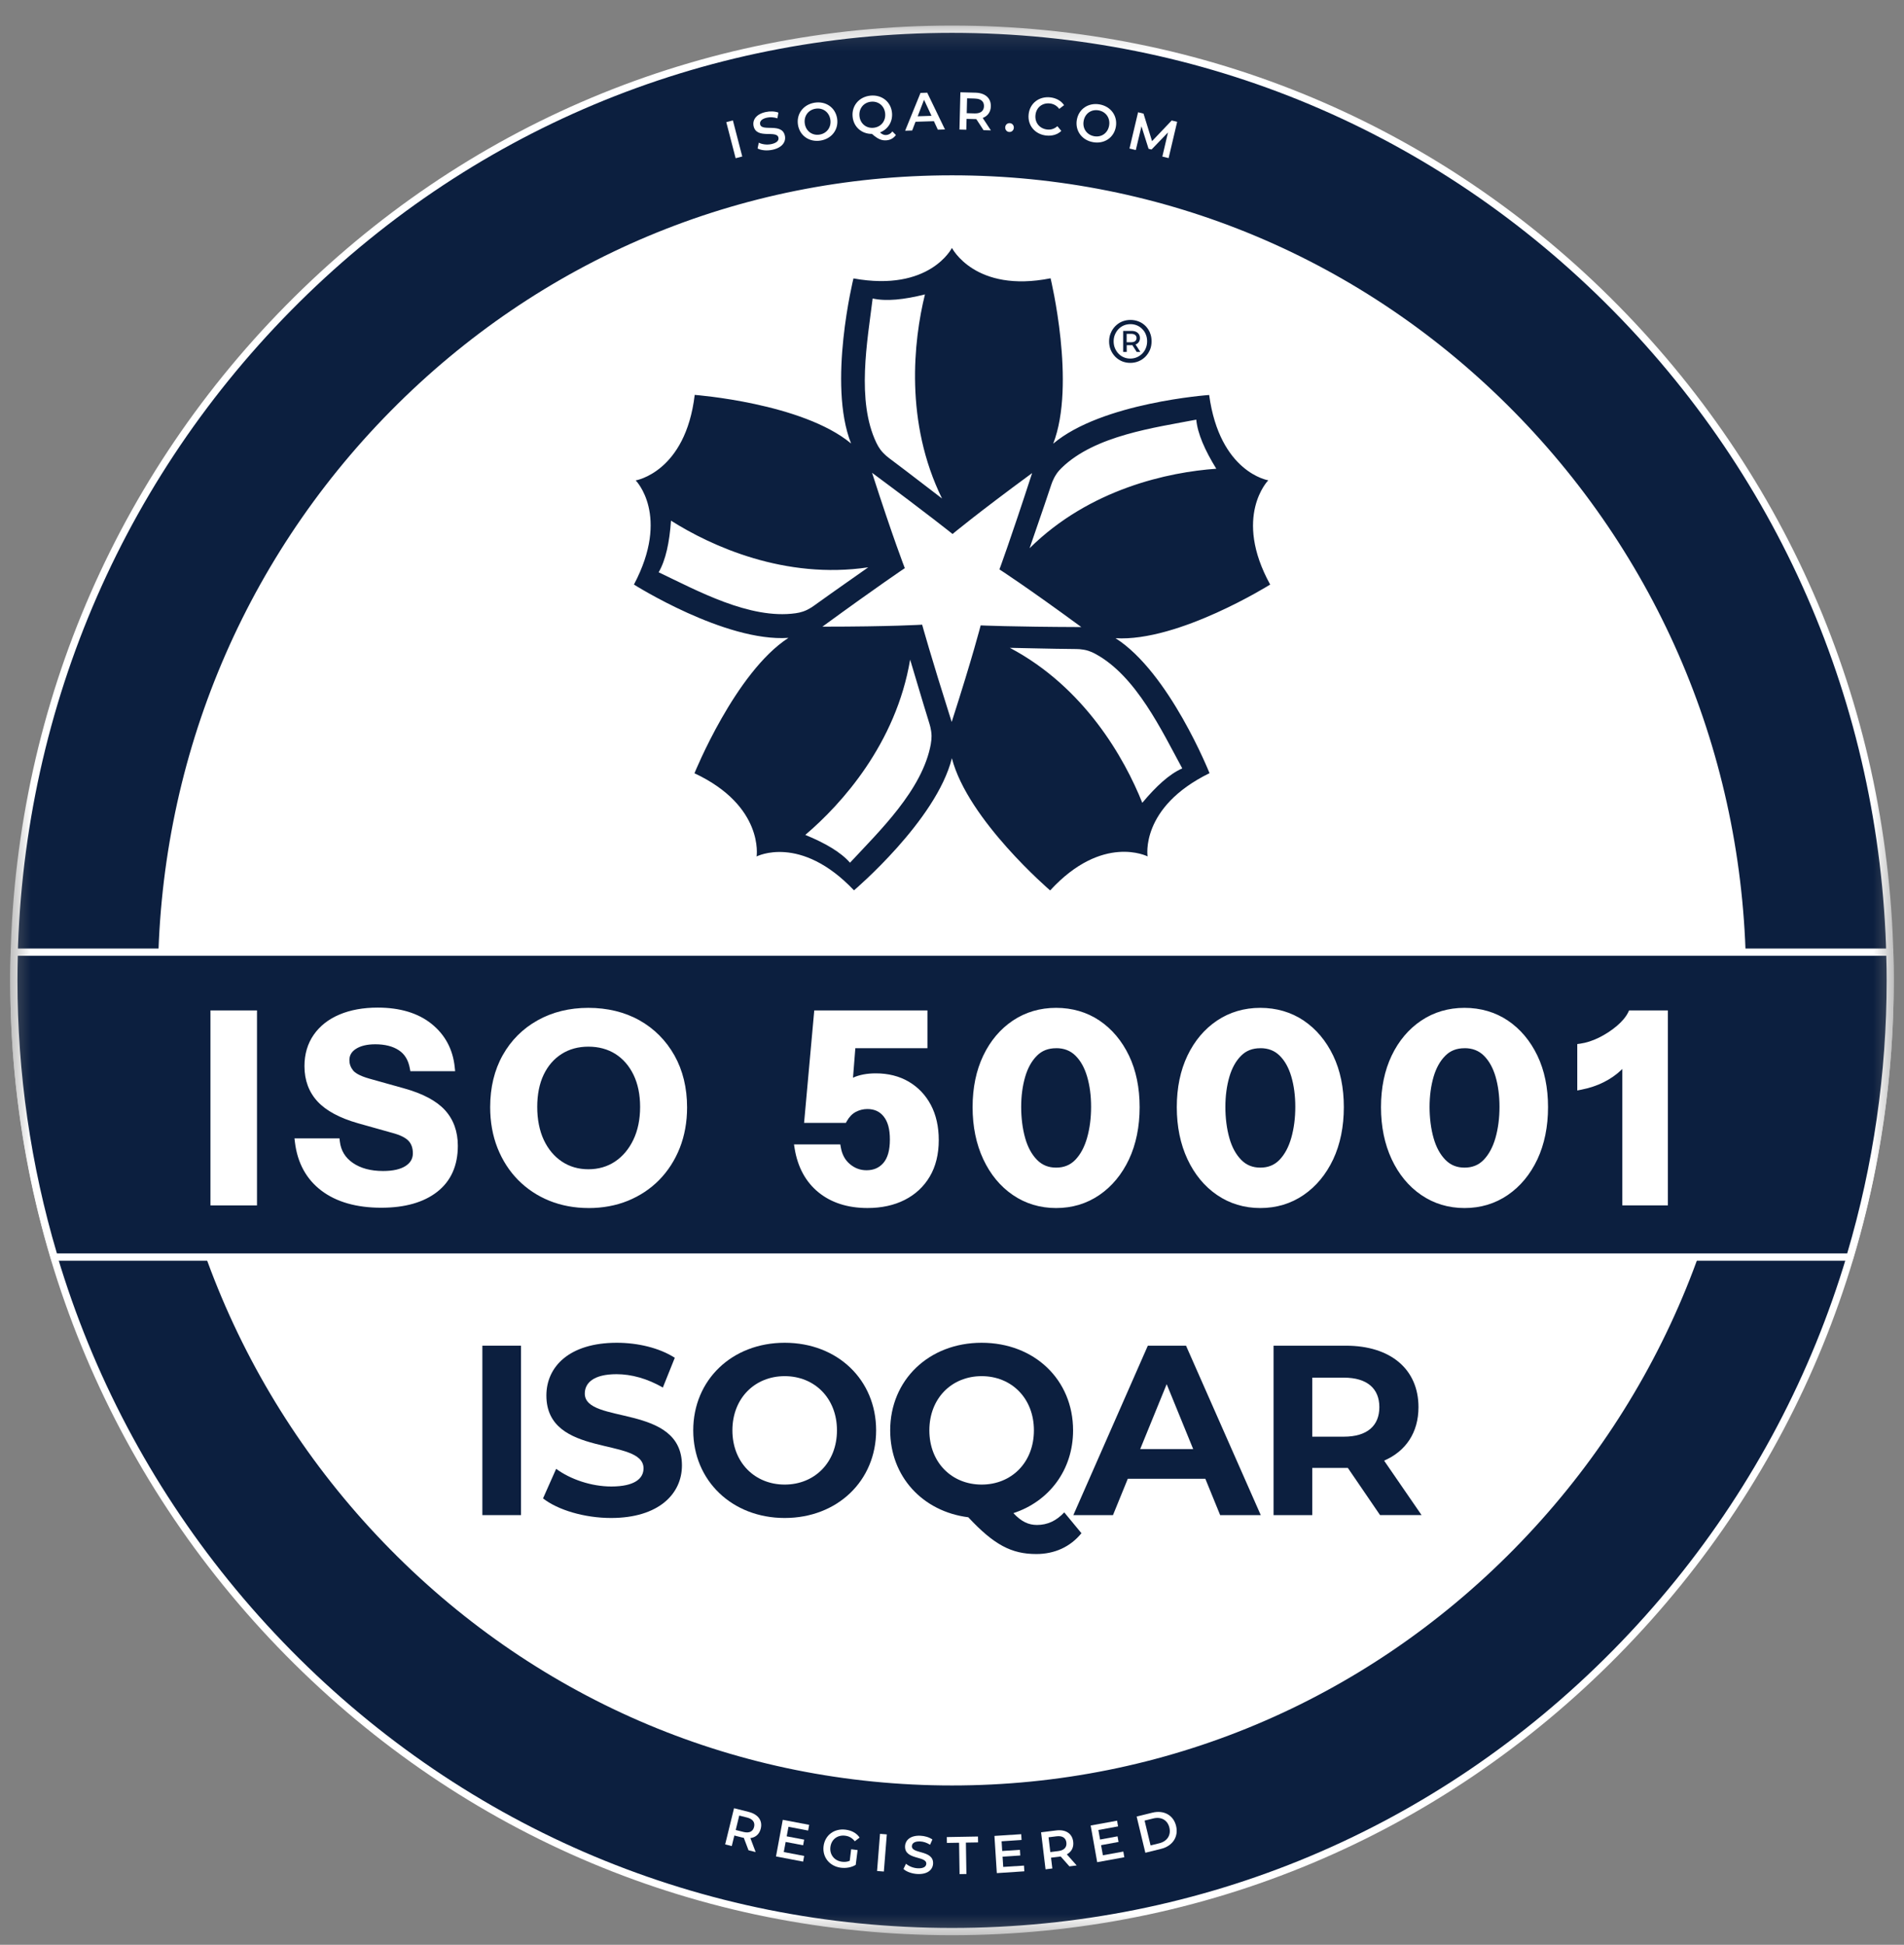 <?xml version="1.0" encoding="UTF-8"?> <svg xmlns="http://www.w3.org/2000/svg" width="93" height="95" viewBox="0 0 93 95" fill="none"><rect x="0" y="0" width="93" height="95" fill="#808080" stroke="none"/><mask id="mask0_15702_3484" style="mask-type:luminance" maskUnits="userSpaceOnUse" x="0" y="1" width="93" height="94"><path d="M92.5 1.249H0.5V94.531H92.5V1.249Z" fill="white"></path></mask><g mask="url(#mask0_15702_3484)"><path d="M46.501 94.353C71.81 94.353 92.326 73.551 92.326 47.89C92.326 22.229 71.81 1.427 46.501 1.427C21.193 1.427 0.677 22.229 0.677 47.89C0.677 73.551 21.193 94.353 46.501 94.353Z" fill="#0C1F3F"></path><path d="M46.5 94.531C34.213 94.531 22.662 89.681 13.973 80.871C5.284 72.062 0.5 60.348 0.5 47.89C0.5 35.432 5.284 23.72 13.973 14.91C22.662 6.1 34.213 1.249 46.5 1.249C58.787 1.249 70.338 6.1 79.027 14.91C87.716 23.72 92.5 35.432 92.5 47.89C92.5 60.348 87.716 72.061 79.027 80.871C70.338 89.681 58.787 94.531 46.5 94.531ZM46.5 1.605C34.306 1.605 22.843 6.42 14.22 15.162C5.6 23.903 0.851 35.527 0.851 47.89C0.851 60.254 5.6 71.877 14.22 80.62C22.843 89.362 34.306 94.176 46.5 94.176C58.694 94.176 70.157 89.36 78.779 80.62C87.402 71.879 92.151 60.254 92.151 47.89C92.151 35.527 87.402 23.903 78.779 15.161C70.157 6.42 58.694 1.605 46.5 1.605Z" fill="white"></path><path d="M46.502 87.039C67.825 87.039 85.112 69.512 85.112 47.891C85.112 26.27 67.825 8.743 46.502 8.743C25.178 8.743 7.892 26.27 7.892 47.891C7.892 69.512 25.178 87.039 46.502 87.039Z" fill="white"></path><path d="M46.5 87.216C36.141 87.216 26.4 83.126 19.075 75.698C11.75 68.27 7.715 58.394 7.715 47.89C7.715 37.386 11.75 27.51 19.075 20.083C26.4 12.655 36.141 8.564 46.5 8.564C56.86 8.564 66.6 12.655 73.926 20.083C81.251 27.51 85.286 37.386 85.286 47.89C85.286 58.394 81.251 68.27 73.926 75.698C66.6 83.126 56.86 87.216 46.5 87.216ZM46.5 8.92C36.234 8.92 26.583 12.974 19.323 20.334C12.064 27.694 8.066 37.481 8.066 47.89C8.066 58.3 12.064 68.085 19.323 75.447C26.581 82.807 36.234 86.861 46.5 86.861C56.767 86.861 66.418 82.807 73.678 75.447C80.938 68.087 84.935 58.3 84.935 47.89C84.935 37.481 80.937 27.695 73.678 20.334C66.419 12.974 56.767 8.92 46.5 8.92Z" fill="white"></path><path d="M55.795 39.217C54.928 37.044 52.97 33.571 49.326 31.645C50.092 31.656 51.157 31.692 52.575 31.704C52.627 31.704 52.682 31.707 52.735 31.711C52.863 31.724 52.994 31.739 53.154 31.789C53.275 31.827 53.389 31.878 53.5 31.939C55.499 33.017 56.754 35.713 57.747 37.535C57.122 37.807 56.471 38.404 55.794 39.217M46.487 35.268C46.483 35.256 46.48 35.245 46.474 35.233C45.443 31.98 45.042 30.514 45.042 30.514C45.042 30.514 43.523 30.611 40.169 30.611C40.179 30.604 40.19 30.597 40.199 30.59C42.938 28.592 44.195 27.753 44.195 27.753C44.195 27.753 43.633 26.321 42.596 23.097C42.607 23.104 42.615 23.111 42.626 23.118C45.351 25.136 46.527 26.084 46.527 26.084C46.527 26.084 47.701 25.102 50.413 23.109C50.409 23.122 50.406 23.132 50.402 23.145C49.347 26.39 48.817 27.814 48.817 27.814C48.817 27.814 50.104 28.64 52.817 30.631H52.78C49.402 30.619 47.9 30.549 47.9 30.549C47.9 30.549 47.522 32.042 46.485 35.266M45.469 36.327C45.071 38.583 42.926 40.623 41.518 42.142C41.069 41.626 40.307 41.183 39.334 40.783C41.109 39.277 43.768 36.32 44.455 32.22C44.681 32.96 44.978 33.996 45.402 35.364C45.418 35.416 45.432 35.468 45.444 35.519C45.472 35.645 45.497 35.779 45.501 35.946C45.502 36.072 45.49 36.201 45.467 36.325M32.171 27.955C32.517 27.362 32.7 26.494 32.775 25.433C34.739 26.677 38.342 28.319 42.408 27.713C41.782 28.159 40.901 28.764 39.744 29.597C39.702 29.629 39.656 29.658 39.611 29.686C39.5 29.752 39.384 29.818 39.226 29.871C39.107 29.912 38.984 29.939 38.86 29.956C36.615 30.271 34.033 28.837 32.171 27.955ZM42.622 14.58C43.286 14.73 44.16 14.637 45.179 14.381C44.618 16.655 44.186 20.629 46.013 24.351C45.399 23.887 44.558 23.225 43.419 22.372C43.377 22.34 43.335 22.307 43.294 22.271C43.198 22.186 43.102 22.093 43.001 21.96C42.926 21.858 42.863 21.748 42.808 21.634C41.819 19.573 42.37 16.646 42.624 14.582M51.608 23.143C51.68 23.038 51.764 22.944 51.855 22.855C53.487 21.266 56.41 20.89 58.431 20.499C58.495 21.184 58.852 21.993 59.409 22.897C57.097 23.059 53.228 23.871 50.29 26.78C50.536 26.047 50.899 25.033 51.35 23.673C51.367 23.623 51.385 23.572 51.406 23.522C51.457 23.403 51.513 23.282 51.61 23.143H51.608ZM54.484 31.175C57.561 31.362 62.041 28.554 62.041 28.554C60.211 25.229 61.948 23.462 61.948 23.462C61.948 23.462 59.577 23.088 59.061 19.294C59.061 19.294 53.821 19.662 51.443 21.673C52.57 18.773 51.315 13.594 51.315 13.594C47.622 14.328 46.497 12.11 46.497 12.11C46.497 12.11 45.413 14.276 41.687 13.6C41.687 13.6 40.413 18.753 41.571 21.664C39.191 19.684 33.933 19.29 33.933 19.29C33.482 23.07 31.05 23.467 31.05 23.467C31.05 23.467 32.751 25.179 30.964 28.554C30.964 28.554 35.416 31.373 38.512 31.158C35.915 32.836 33.921 37.772 33.921 37.772C37.335 39.373 36.956 41.836 36.956 41.836C36.956 41.836 39.091 40.729 41.713 43.491C41.713 43.491 45.737 40.078 46.494 37.037C47.27 40.053 51.294 43.496 51.294 43.496C53.854 40.708 56.053 41.833 56.053 41.833C56.053 41.833 55.672 39.436 59.079 37.767C59.079 37.767 57.113 32.839 54.486 31.174L54.484 31.175Z" fill="#0C1F3F"></path><path d="M55.968 17.002C55.929 17.105 55.869 17.194 55.796 17.27C55.718 17.347 55.632 17.407 55.534 17.45C55.432 17.493 55.325 17.516 55.209 17.516C55.094 17.516 54.987 17.495 54.888 17.452C54.786 17.409 54.704 17.349 54.63 17.272C54.557 17.196 54.501 17.107 54.458 17.005C54.416 16.904 54.395 16.794 54.395 16.674C54.395 16.555 54.416 16.446 54.458 16.345C54.501 16.244 54.557 16.155 54.63 16.078C54.704 16.002 54.788 15.941 54.888 15.898C54.99 15.856 55.097 15.834 55.217 15.834C55.336 15.834 55.439 15.856 55.541 15.898C55.639 15.941 55.722 16 55.796 16.075C55.869 16.149 55.929 16.236 55.968 16.34C56.01 16.441 56.031 16.551 56.031 16.671C56.031 16.79 56.01 16.9 55.968 17.002ZM56.173 16.258C56.12 16.131 56.047 16.021 55.957 15.927C55.862 15.832 55.755 15.758 55.625 15.706C55.499 15.655 55.364 15.628 55.217 15.628C55.069 15.628 54.934 15.655 54.804 15.708C54.678 15.761 54.571 15.836 54.476 15.932C54.381 16.028 54.307 16.14 54.255 16.267C54.199 16.393 54.174 16.53 54.174 16.676C54.174 16.822 54.199 16.959 54.251 17.087C54.304 17.213 54.378 17.326 54.471 17.422C54.565 17.518 54.672 17.592 54.799 17.646C54.925 17.699 55.06 17.726 55.208 17.726C55.355 17.726 55.49 17.699 55.617 17.646C55.743 17.592 55.855 17.518 55.948 17.422C56.043 17.326 56.115 17.213 56.171 17.085C56.224 16.957 56.248 16.818 56.248 16.671C56.248 16.523 56.224 16.384 56.171 16.26" fill="#0C1F3F"></path><path d="M55.255 16.717H55.032V16.308H55.255C55.335 16.308 55.398 16.326 55.444 16.361C55.49 16.397 55.514 16.447 55.514 16.513C55.514 16.579 55.49 16.628 55.444 16.664C55.398 16.7 55.335 16.717 55.255 16.717ZM55.569 16.769C55.642 16.707 55.681 16.621 55.681 16.513C55.681 16.404 55.642 16.321 55.569 16.258C55.495 16.194 55.397 16.164 55.269 16.164H54.86V17.191H55.035V16.862H55.269C55.282 16.862 55.293 16.858 55.307 16.856L55.521 17.191H55.699L55.465 16.826C55.504 16.812 55.542 16.796 55.57 16.769" fill="#0C1F3F"></path><path d="M25.449 65.734H23.561V74.01H25.449V65.734Z" fill="#0C1F3F"></path><path d="M26.524 73.193L27.165 71.749C27.853 72.258 28.88 72.612 29.859 72.612C30.979 72.612 31.433 72.234 31.433 71.726C31.433 70.178 26.688 71.242 26.688 68.167C26.688 66.76 27.807 65.591 30.127 65.591C31.154 65.591 32.203 65.84 32.96 66.324L32.377 67.778C31.619 67.34 30.838 67.126 30.115 67.126C28.995 67.126 28.564 67.552 28.564 68.073C28.564 69.598 33.309 68.546 33.309 71.584C33.309 72.967 32.179 74.15 29.846 74.15C28.553 74.15 27.246 73.76 26.524 73.193Z" fill="#0C1F3F"></path><path d="M33.861 69.87C33.861 67.411 35.749 65.591 38.328 65.591C40.906 65.591 42.794 67.399 42.794 69.87C42.794 72.342 40.893 74.15 38.328 74.15C35.762 74.15 33.861 72.33 33.861 69.87ZM40.881 69.87C40.881 68.297 39.784 67.222 38.328 67.222C36.871 67.222 35.774 68.299 35.774 69.87C35.774 71.442 36.871 72.518 38.328 72.518C39.784 72.518 40.881 71.442 40.881 69.87Z" fill="#0C1F3F"></path><path d="M52.821 74.895C52.284 75.558 51.516 75.911 50.617 75.911C49.404 75.911 48.553 75.462 47.295 74.115C45.056 73.831 43.481 72.116 43.481 69.87C43.481 67.411 45.37 65.591 47.948 65.591C50.526 65.591 52.414 67.399 52.414 69.87C52.414 71.81 51.237 73.346 49.499 73.913C49.896 74.339 50.245 74.491 50.654 74.491C51.156 74.491 51.598 74.29 51.983 73.876L52.821 74.892V74.895ZM47.948 72.518C49.404 72.518 50.501 71.442 50.501 69.87C50.501 68.299 49.404 67.222 47.948 67.222C46.491 67.222 45.394 68.299 45.394 69.87C45.394 71.442 46.491 72.518 47.948 72.518Z" fill="#0C1F3F"></path><path d="M58.875 72.236H55.086L54.363 74.01H52.427L56.065 65.734H57.931L61.581 74.01H59.598L58.875 72.236ZM58.28 70.783L56.986 67.613L55.693 70.783H58.282H58.28Z" fill="#0C1F3F"></path><path d="M67.409 74.01L65.835 71.704H64.097V74.01H62.207V65.734H65.74C67.92 65.734 69.285 66.882 69.285 68.736C69.285 69.978 68.668 70.888 67.606 71.349L69.436 74.009H67.407L67.409 74.01ZM65.637 67.295H64.097V70.179H65.637C66.791 70.179 67.374 69.635 67.374 68.736C67.374 67.838 66.791 67.295 65.637 67.295Z" fill="#0C1F3F"></path><path d="M92.326 47.89C92.326 47.429 92.317 46.97 92.305 46.511H0.698C0.684 46.97 0.677 47.429 0.677 47.89C0.677 52.591 1.368 57.127 2.648 61.405H90.355C91.636 57.129 92.326 52.591 92.326 47.89Z" fill="#0C1F3F"></path><path d="M90.485 61.583H2.518L2.48 61.456C1.167 57.07 0.5 52.506 0.5 47.89C0.5 47.47 0.507 47.018 0.521 46.506L0.526 46.333H92.474L92.479 46.506C92.493 47.016 92.5 47.468 92.5 47.89C92.5 52.504 91.835 57.069 90.521 61.456L90.482 61.583H90.485ZM2.78 61.227H90.225C91.503 56.912 92.153 52.426 92.153 47.89C92.153 47.52 92.148 47.127 92.135 46.689H0.87C0.86 47.127 0.853 47.522 0.853 47.89C0.853 52.426 1.5 56.912 2.78 61.227Z" fill="white"></path><path d="M35.475 5.967L35.798 5.882L36.255 7.644L35.932 7.729L35.475 5.967Z" fill="white"></path><path d="M37.004 7.251L37.062 6.97C37.227 7.054 37.467 7.086 37.683 7.038C37.957 6.977 38.05 6.853 38.022 6.721C37.939 6.337 36.951 6.819 36.809 6.159C36.747 5.872 36.919 5.577 37.402 5.472C37.613 5.426 37.844 5.433 38.02 5.5L37.972 5.78C37.793 5.721 37.611 5.714 37.458 5.748C37.188 5.808 37.1 5.938 37.128 6.073C37.209 6.452 38.197 5.975 38.337 6.629C38.399 6.913 38.223 7.207 37.742 7.314C37.469 7.374 37.177 7.347 37.005 7.253L37.004 7.251Z" fill="white"></path><path d="M38.976 6.094C38.894 5.562 39.238 5.105 39.789 5.016C40.34 4.929 40.805 5.254 40.889 5.788C40.972 6.324 40.628 6.779 40.077 6.867C39.526 6.954 39.059 6.626 38.976 6.093V6.094ZM40.558 5.843C40.5 5.475 40.193 5.253 39.836 5.31C39.478 5.367 39.254 5.674 39.31 6.041C39.366 6.408 39.675 6.632 40.031 6.575C40.389 6.518 40.614 6.21 40.558 5.843Z" fill="white"></path><path d="M43.759 6.595C43.654 6.746 43.499 6.835 43.312 6.853C43.069 6.876 42.878 6.796 42.59 6.541C42.085 6.545 41.69 6.198 41.645 5.694C41.595 5.159 41.969 4.723 42.522 4.671C43.077 4.619 43.521 4.975 43.57 5.513C43.61 5.95 43.37 6.317 42.982 6.47C43.094 6.571 43.191 6.605 43.294 6.595C43.412 6.584 43.51 6.525 43.587 6.42L43.758 6.593L43.759 6.595ZM42.666 6.242C43.026 6.208 43.27 5.917 43.236 5.546C43.203 5.176 42.91 4.934 42.55 4.968C42.19 5.002 41.946 5.294 41.98 5.664C42.013 6.034 42.306 6.276 42.666 6.242Z" fill="white"></path><path d="M45.617 5.92L44.718 5.948L44.555 6.375L44.211 6.386L44.962 4.539L45.29 4.528L46.157 6.324L45.808 6.334L45.615 5.918L45.617 5.92ZM45.498 5.658L45.134 4.874L44.824 5.68L45.498 5.658Z" fill="white"></path><path d="M48.041 6.36L47.686 5.817C47.663 5.819 47.641 5.817 47.618 5.817L47.212 5.807L47.198 6.337L46.865 6.328L46.91 4.508L47.649 4.527C48.121 4.54 48.407 4.791 48.397 5.195C48.39 5.47 48.246 5.67 48 5.761L48.399 6.369L48.039 6.36H48.041ZM47.627 4.814L47.237 4.803L47.219 5.529L47.609 5.54C47.902 5.547 48.057 5.415 48.062 5.188C48.067 4.96 47.92 4.823 47.627 4.816V4.814Z" fill="white"></path><path d="M49.099 6.217C49.108 6.087 49.208 6.009 49.324 6.016C49.439 6.023 49.527 6.116 49.52 6.246C49.511 6.37 49.411 6.454 49.295 6.447C49.18 6.44 49.092 6.342 49.099 6.217Z" fill="white"></path><path d="M50.243 5.584C50.301 5.043 50.751 4.698 51.3 4.756C51.591 4.789 51.83 4.922 51.974 5.137L51.737 5.319C51.621 5.162 51.468 5.075 51.282 5.054C50.912 5.013 50.615 5.248 50.577 5.62C50.538 5.991 50.777 6.285 51.147 6.326C51.333 6.347 51.502 6.294 51.647 6.164L51.84 6.395C51.654 6.573 51.393 6.652 51.098 6.62C50.552 6.559 50.185 6.125 50.243 5.584Z" fill="white"></path><path d="M52.597 5.859C52.685 5.327 53.157 5.005 53.705 5.099C54.252 5.194 54.594 5.653 54.505 6.187C54.415 6.72 53.945 7.041 53.396 6.946C52.846 6.852 52.508 6.389 52.596 5.859H52.597ZM54.175 6.13C54.236 5.763 54.015 5.453 53.657 5.391C53.299 5.329 52.99 5.548 52.929 5.916C52.867 6.283 53.089 6.592 53.447 6.655C53.805 6.717 54.114 6.498 54.175 6.13Z" fill="white"></path><path d="M56.775 7.645L57.05 6.47L56.247 7.303L56.101 7.267L55.754 6.171L55.478 7.33L55.169 7.255L55.589 5.484L55.855 5.55L56.271 6.894L57.231 5.885L57.498 5.951L57.08 7.723L56.773 7.648L56.775 7.645Z" fill="white"></path><path d="M36.561 90.382L36.331 89.775C36.308 89.772 36.285 89.767 36.263 89.761L35.869 89.661L35.743 90.176L35.42 90.094L35.854 88.327L36.571 88.508C37.029 88.624 37.256 88.932 37.159 89.323C37.094 89.59 36.912 89.754 36.652 89.787L36.91 90.469L36.561 90.382ZM36.487 88.782L36.108 88.686L35.936 89.391L36.315 89.487C36.599 89.558 36.779 89.464 36.833 89.241C36.887 89.019 36.772 88.854 36.489 88.782H36.487Z" fill="white"></path><path d="M39.279 90.657L39.228 90.936L37.903 90.683L38.234 88.894L39.524 89.139L39.473 89.418L38.512 89.235L38.426 89.701L39.279 89.863L39.228 90.137L38.375 89.975L38.283 90.468L39.28 90.659L39.279 90.657Z" fill="white"></path><path d="M41.577 90.331L41.889 90.372L41.798 91.093C41.593 91.221 41.324 91.266 41.071 91.234C40.519 91.162 40.16 90.719 40.227 90.18C40.296 89.641 40.752 89.303 41.308 89.376C41.607 89.415 41.843 89.547 41.987 89.762L41.752 89.942C41.629 89.782 41.478 89.696 41.287 89.671C40.908 89.621 40.608 89.849 40.561 90.223C40.515 90.59 40.748 90.892 41.126 90.942C41.254 90.958 41.382 90.949 41.505 90.895L41.575 90.333L41.577 90.331Z" fill="white"></path><path d="M42.984 89.579L43.316 89.606L43.172 91.42L42.84 91.394L42.984 89.579Z" fill="white"></path><path d="M44.128 91.298L44.253 91.039C44.391 91.162 44.618 91.255 44.837 91.262C45.116 91.273 45.239 91.175 45.244 91.039C45.258 90.646 44.182 90.864 44.207 90.187C44.218 89.894 44.458 89.652 44.951 89.671C45.167 89.68 45.39 89.746 45.543 89.855L45.428 90.112C45.271 90.009 45.095 89.956 44.939 89.95C44.662 89.94 44.544 90.045 44.541 90.183C44.526 90.572 45.6 90.36 45.576 91.027C45.565 91.319 45.323 91.559 44.83 91.542C44.551 91.531 44.274 91.431 44.13 91.296L44.128 91.298Z" fill="white"></path><path d="M46.846 90.013L46.251 90.023L46.246 89.737L47.769 89.71L47.774 89.997L47.179 90.007L47.204 91.541L46.87 91.546L46.846 90.013Z" fill="white"></path><path d="M50.016 91.126L50.033 91.409L48.689 91.498L48.573 89.681L49.881 89.596L49.898 89.878L48.923 89.943L48.952 90.416L49.818 90.359L49.835 90.637L48.97 90.694L49.002 91.195L50.013 91.13L50.016 91.126Z" fill="white"></path><path d="M52.236 91.168L51.808 90.684C51.785 90.689 51.762 90.693 51.739 90.695L51.337 90.744L51.401 91.271L51.069 91.312L50.851 89.504L51.585 89.413C52.053 89.354 52.373 89.562 52.42 89.963C52.454 90.237 52.34 90.456 52.109 90.581L52.59 91.123L52.234 91.168H52.236ZM51.604 89.7L51.216 89.748L51.302 90.469L51.69 90.421C51.98 90.385 52.115 90.232 52.087 90.004C52.059 89.776 51.894 89.664 51.602 89.7H51.604Z" fill="white"></path><path d="M54.868 90.443L54.917 90.722L53.592 90.964L53.273 89.172L54.563 88.936L54.612 89.215L53.65 89.391L53.733 89.858L54.586 89.701L54.635 89.975L53.782 90.132L53.87 90.626L54.866 90.445L54.868 90.443Z" fill="white"></path><path d="M55.518 88.734L56.281 88.546C56.846 88.405 57.318 88.665 57.446 89.195C57.574 89.725 57.273 90.176 56.707 90.314L55.944 90.503L55.519 88.734H55.518ZM56.623 90.04C57.013 89.944 57.206 89.642 57.118 89.275C57.03 88.909 56.72 88.731 56.332 88.827L55.907 88.932L56.199 90.145L56.623 90.04Z" fill="white"></path><path d="M10.446 58.712V49.528H12.384V58.712H10.446Z" fill="white"></path><path d="M12.553 58.881H10.28V49.357H12.553V58.881ZM10.616 58.541H12.218V49.697H10.616V58.541Z" fill="white"></path><path d="M18.622 58.827C17.447 58.827 16.508 58.562 15.803 58.03C15.099 57.499 14.687 56.748 14.571 55.779H16.433C16.491 56.272 16.726 56.661 17.137 56.946C17.547 57.231 18.072 57.373 18.709 57.373C19.229 57.373 19.629 57.279 19.911 57.092C20.192 56.905 20.332 56.654 20.332 56.339C20.332 56.042 20.248 55.802 20.082 55.618C19.913 55.435 19.625 55.289 19.213 55.179L17.526 54.707C16.663 54.462 16.031 54.122 15.633 53.693C15.234 53.264 15.036 52.725 15.036 52.079C15.036 51.526 15.176 51.049 15.457 50.645C15.738 50.241 16.135 49.931 16.645 49.714C17.156 49.497 17.756 49.389 18.444 49.389C19.501 49.389 20.343 49.641 20.973 50.148C21.603 50.656 21.958 51.325 22.042 52.157H20.18C20.096 51.707 19.892 51.374 19.569 51.163C19.246 50.951 18.834 50.844 18.33 50.844C17.893 50.844 17.546 50.93 17.286 51.099C17.026 51.27 16.896 51.499 16.896 51.787C16.896 52.008 16.968 52.211 17.11 52.392C17.253 52.576 17.551 52.73 18.004 52.859L19.689 53.33C20.576 53.578 21.217 53.916 21.607 54.344C21.996 54.773 22.191 55.316 22.191 55.971C22.191 56.889 21.877 57.596 21.247 58.088C20.619 58.581 19.741 58.829 18.618 58.829L18.622 58.827Z" fill="white"></path><path d="M18.623 58.995C17.417 58.995 16.436 58.716 15.704 58.164C14.966 57.607 14.529 56.81 14.406 55.797L14.383 55.607H16.582L16.599 55.756C16.652 56.203 16.859 56.545 17.233 56.805C17.614 57.068 18.11 57.201 18.711 57.201C19.195 57.201 19.569 57.116 19.82 56.949C20.053 56.794 20.166 56.594 20.166 56.338C20.166 56.082 20.097 55.885 19.959 55.733C19.813 55.575 19.548 55.443 19.171 55.342L17.484 54.868C16.594 54.614 15.931 54.258 15.513 53.808C15.087 53.349 14.871 52.767 14.871 52.078C14.871 51.493 15.024 50.977 15.324 50.546C15.622 50.117 16.045 49.785 16.584 49.557C17.114 49.333 17.74 49.219 18.448 49.219C19.537 49.219 20.424 49.486 21.08 50.014C21.743 50.548 22.124 51.262 22.212 52.139L22.231 52.326H20.044L20.018 52.187C19.943 51.779 19.767 51.491 19.481 51.303C19.188 51.108 18.8 51.011 18.333 51.011C17.931 51.011 17.612 51.087 17.38 51.238C17.17 51.375 17.066 51.555 17.066 51.785C17.066 51.968 17.124 52.132 17.244 52.285C17.326 52.39 17.531 52.546 18.051 52.692L19.736 53.164C20.65 53.418 21.322 53.776 21.733 54.226C22.151 54.685 22.363 55.272 22.363 55.968C22.363 56.938 22.024 57.696 21.354 58.219C20.697 58.733 19.779 58.995 18.623 58.995ZM14.765 55.947C14.906 56.774 15.289 57.427 15.905 57.892C16.577 58.399 17.491 58.655 18.623 58.655C19.755 58.655 20.553 58.419 21.15 57.95C21.742 57.488 22.029 56.838 22.029 55.968C22.029 55.352 21.852 54.858 21.489 54.457C21.122 54.053 20.503 53.73 19.65 53.493L17.963 53.021C17.47 52.883 17.151 52.712 16.984 52.498C16.819 52.286 16.735 52.046 16.735 51.786C16.735 51.438 16.893 51.157 17.201 50.956C17.488 50.769 17.87 50.674 18.337 50.674C18.87 50.674 19.318 50.79 19.667 51.02C19.994 51.235 20.213 51.56 20.32 51.988H21.857C21.747 51.283 21.424 50.724 20.875 50.281C20.28 49.802 19.464 49.559 18.451 49.559C17.789 49.559 17.205 49.664 16.717 49.87C16.238 50.073 15.862 50.367 15.601 50.742C15.341 51.114 15.21 51.564 15.21 52.078C15.21 52.685 15.39 53.174 15.762 53.575C16.138 53.98 16.749 54.304 17.579 54.541L19.264 55.013C19.707 55.132 20.018 55.292 20.209 55.5C20.406 55.715 20.506 55.997 20.506 56.337C20.506 56.71 20.339 57.011 20.009 57.232C19.702 57.436 19.267 57.539 18.716 57.539C18.047 57.539 17.486 57.386 17.049 57.082C16.64 56.799 16.387 56.417 16.296 55.945H14.771L14.765 55.947Z" fill="white"></path><path d="M28.75 58.838C28.08 58.838 27.46 58.723 26.895 58.493C26.328 58.264 25.838 57.938 25.423 57.518C25.007 57.096 24.684 56.596 24.454 56.013C24.224 55.431 24.108 54.787 24.108 54.08C24.108 53.144 24.305 52.326 24.7 51.624C25.095 50.923 25.64 50.377 26.34 49.986C27.041 49.594 27.839 49.398 28.738 49.398C29.636 49.398 30.458 49.594 31.153 49.986C31.849 50.377 32.395 50.925 32.794 51.632C33.192 52.338 33.39 53.158 33.39 54.093C33.39 54.79 33.275 55.431 33.044 56.013C32.815 56.594 32.492 57.096 32.076 57.518C31.66 57.94 31.17 58.264 30.603 58.493C30.037 58.723 29.419 58.838 28.748 58.838H28.75ZM28.738 57.283C29.266 57.283 29.731 57.148 30.135 56.876C30.537 56.603 30.854 56.228 31.084 55.748C31.314 55.267 31.43 54.708 31.43 54.069C31.43 53.431 31.316 52.892 31.09 52.423C30.863 51.956 30.549 51.594 30.145 51.34C29.743 51.085 29.273 50.957 28.736 50.957C28.199 50.957 27.743 51.085 27.339 51.34C26.937 51.594 26.625 51.954 26.402 52.418C26.179 52.883 26.069 53.432 26.069 54.069C26.069 54.706 26.183 55.279 26.409 55.76C26.635 56.24 26.95 56.614 27.353 56.883C27.755 57.151 28.217 57.285 28.736 57.285L28.738 57.283Z" fill="white"></path><path d="M28.753 59.01C28.065 59.01 27.419 58.89 26.834 58.654C26.25 58.417 25.736 58.075 25.306 57.639C24.876 57.203 24.539 56.678 24.3 56.077C24.063 55.477 23.942 54.806 23.942 54.082C23.942 53.121 24.149 52.267 24.555 51.543C24.962 50.817 25.536 50.244 26.261 49.84C26.982 49.436 27.816 49.231 28.739 49.231C29.662 49.231 30.516 49.436 31.234 49.84C31.954 50.244 32.528 50.821 32.94 51.55C33.351 52.28 33.56 53.136 33.56 54.096C33.56 54.812 33.438 55.479 33.202 56.079C32.963 56.68 32.624 57.205 32.196 57.641C31.766 58.077 31.252 58.417 30.667 58.656C30.083 58.892 29.439 59.011 28.749 59.011L28.753 59.01ZM28.74 49.57C27.875 49.57 27.096 49.76 26.424 50.135C25.753 50.509 25.223 51.039 24.846 51.71C24.469 52.383 24.277 53.18 24.277 54.082C24.277 54.764 24.39 55.392 24.611 55.951C24.832 56.509 25.146 56.997 25.543 57.399C25.939 57.801 26.417 58.118 26.959 58.337C27.503 58.558 28.107 58.67 28.753 58.67C29.398 58.67 30.002 58.558 30.546 58.337C31.089 58.116 31.564 57.801 31.962 57.399C32.361 56.997 32.673 56.509 32.894 55.951C33.116 55.39 33.228 54.766 33.228 54.095C33.228 53.194 33.035 52.394 32.652 51.717C32.271 51.043 31.74 50.511 31.075 50.135C30.406 49.76 29.621 49.57 28.74 49.57ZM28.74 57.453C28.189 57.453 27.693 57.308 27.265 57.024C26.838 56.741 26.501 56.34 26.262 55.833C26.025 55.331 25.906 54.739 25.906 54.07C25.906 53.401 26.024 52.828 26.257 52.344C26.492 51.854 26.828 51.468 27.256 51.196C27.684 50.925 28.182 50.788 28.74 50.788C29.299 50.788 29.811 50.925 30.237 51.196C30.666 51.467 31.003 51.854 31.243 52.349C31.48 52.839 31.599 53.417 31.599 54.07C31.599 54.723 31.476 55.321 31.236 55.821C30.994 56.326 30.655 56.728 30.229 57.017C29.8 57.307 29.299 57.453 28.74 57.453ZM28.74 51.127C28.245 51.127 27.807 51.246 27.433 51.484C27.059 51.721 26.764 52.061 26.557 52.493C26.347 52.931 26.241 53.461 26.241 54.072C26.241 54.682 26.35 55.234 26.564 55.689C26.777 56.139 27.073 56.493 27.449 56.742C27.821 56.99 28.256 57.116 28.74 57.116C29.225 57.116 29.671 56.988 30.044 56.737C30.418 56.486 30.72 56.127 30.936 55.675C31.154 55.219 31.266 54.68 31.266 54.072C31.266 53.463 31.157 52.943 30.943 52.5C30.732 52.064 30.434 51.723 30.06 51.484C29.686 51.248 29.242 51.127 28.74 51.127Z" fill="white"></path><path d="M42.373 58.839C41.443 58.839 40.679 58.597 40.083 58.111C39.488 57.627 39.117 56.946 38.975 56.07H40.9C40.967 56.462 41.136 56.77 41.404 56.996C41.673 57.222 41.978 57.334 42.322 57.334C42.717 57.334 43.033 57.195 43.271 56.919C43.51 56.643 43.629 56.223 43.629 55.663C43.629 55.102 43.515 54.718 43.289 54.432C43.063 54.147 42.752 54.005 42.359 54.005C42.132 54.005 41.918 54.058 41.717 54.165C41.515 54.271 41.348 54.444 41.213 54.681H39.451L39.916 49.527H45.125V51.033H40.595L41.627 50.892L41.401 53.763L40.772 53.673C40.99 53.325 41.257 53.06 41.571 52.876C41.885 52.693 42.285 52.602 42.773 52.602C43.352 52.602 43.859 52.73 44.295 52.985C44.73 53.239 45.07 53.597 45.314 54.056C45.558 54.515 45.679 55.06 45.679 55.69C45.679 56.353 45.541 56.919 45.263 57.386C44.986 57.853 44.6 58.213 44.107 58.464C43.612 58.715 43.033 58.841 42.371 58.841L42.373 58.839Z" fill="white"></path><path d="M42.374 59.009C41.409 59.009 40.603 58.751 39.98 58.244C39.354 57.735 38.962 57.013 38.813 56.098L38.782 55.901H41.044L41.068 56.041C41.13 56.395 41.274 56.664 41.514 56.865C41.755 57.066 42.02 57.164 42.325 57.164C42.672 57.164 42.941 57.047 43.148 56.808C43.359 56.564 43.466 56.18 43.466 55.664C43.466 55.148 43.364 54.792 43.164 54.539C42.969 54.294 42.708 54.174 42.364 54.174C42.165 54.174 41.976 54.222 41.799 54.315C41.627 54.406 41.481 54.557 41.363 54.765L41.316 54.851H39.275L39.772 49.357H45.3V51.201H41.779L41.665 52.641C41.976 52.502 42.35 52.431 42.78 52.431C43.385 52.431 43.926 52.568 44.385 52.836C44.847 53.107 45.21 53.489 45.468 53.975C45.723 54.457 45.853 55.034 45.853 55.689C45.853 56.381 45.705 56.981 45.414 57.472C45.122 57.967 44.708 58.351 44.187 58.614C43.671 58.876 43.06 59.009 42.376 59.009H42.374ZM39.18 56.24C39.336 56.975 39.675 57.561 40.189 57.979C40.751 58.436 41.486 58.669 42.374 58.669C43.006 58.669 43.566 58.548 44.036 58.312C44.499 58.077 44.866 57.735 45.124 57.299C45.384 56.861 45.516 56.319 45.516 55.691C45.516 55.062 45.4 54.569 45.172 54.139C44.944 53.71 44.622 53.372 44.217 53.133C43.808 52.895 43.325 52.774 42.778 52.774C42.323 52.774 41.948 52.859 41.66 53.027C41.651 53.032 41.641 53.037 41.632 53.043L41.56 53.959L40.498 53.808L40.637 53.585C40.825 53.285 41.051 53.037 41.311 52.85L41.441 51.206H40.602L40.579 50.868L41.816 50.701L41.804 50.868H44.963V49.703H40.075L39.64 54.516H41.123C41.265 54.294 41.439 54.126 41.642 54.018C41.867 53.899 42.109 53.84 42.362 53.84C42.808 53.84 43.164 54.005 43.424 54.331C43.673 54.646 43.801 55.096 43.801 55.667C43.801 56.269 43.666 56.73 43.401 57.036C43.131 57.349 42.769 57.507 42.325 57.507C41.942 57.507 41.598 57.381 41.3 57.13C41.035 56.908 40.856 56.611 40.768 56.244H39.182L39.18 56.24ZM41.072 53.543L41.253 53.568L41.272 53.317C41.202 53.386 41.135 53.461 41.07 53.543H41.072Z" fill="white"></path><path d="M51.584 58.838C50.829 58.838 50.157 58.637 49.566 58.232C48.974 57.828 48.511 57.267 48.176 56.548C47.841 55.829 47.672 55.007 47.672 54.08C47.672 53.153 47.841 52.338 48.176 51.637C48.511 50.936 48.974 50.386 49.566 49.991C50.157 49.596 50.829 49.398 51.584 49.398C52.339 49.398 53.023 49.596 53.609 49.991C54.195 50.386 54.657 50.934 54.992 51.637C55.327 52.338 55.496 53.153 55.496 54.08C55.496 55.007 55.327 55.84 54.992 56.554C54.657 57.269 54.194 57.828 53.602 58.232C53.011 58.636 52.339 58.838 51.584 58.838ZM51.584 57.207C52.012 57.207 52.363 57.062 52.641 56.773C52.918 56.484 53.123 56.102 53.257 55.625C53.39 55.148 53.458 54.63 53.458 54.069C53.458 53.509 53.392 52.998 53.257 52.539C53.121 52.08 52.916 51.715 52.641 51.443C52.365 51.171 52.012 51.035 51.584 51.035C51.156 51.035 50.805 51.174 50.528 51.45C50.25 51.726 50.045 52.094 49.911 52.553C49.778 53.013 49.71 53.518 49.71 54.071C49.71 54.625 49.776 55.164 49.911 55.641C50.045 56.118 50.254 56.497 50.535 56.783C50.815 57.068 51.165 57.21 51.584 57.21V57.207Z" fill="white"></path><path d="M51.587 59.01C50.802 59.01 50.091 58.796 49.474 58.374C48.859 57.956 48.373 57.365 48.026 56.623C47.682 55.885 47.506 55.031 47.506 54.082C47.506 53.134 47.682 52.287 48.026 51.566C48.373 50.84 48.859 50.264 49.474 49.852C50.09 49.44 50.8 49.231 51.585 49.231C52.369 49.231 53.091 49.44 53.703 49.852C54.312 50.264 54.798 50.84 55.146 51.566C55.491 52.287 55.665 53.134 55.665 54.082C55.665 55.031 55.49 55.895 55.146 56.629C54.798 57.367 54.312 57.954 53.698 58.374C53.082 58.796 52.371 59.01 51.585 59.01H51.587ZM51.587 49.57C50.869 49.57 50.219 49.76 49.66 50.134C49.096 50.511 48.649 51.041 48.328 51.712C48.005 52.386 47.841 53.184 47.841 54.081C47.841 54.977 48.005 55.783 48.329 56.476C48.651 57.163 49.098 57.707 49.661 58.091C50.221 58.474 50.869 58.668 51.587 58.668C52.304 58.668 52.952 58.474 53.512 58.091C54.075 57.707 54.523 57.166 54.844 56.483C55.167 55.794 55.33 54.986 55.33 54.082C55.33 53.178 55.167 52.388 54.844 51.714C54.523 51.043 54.077 50.513 53.519 50.135C52.962 49.76 52.313 49.571 51.587 49.571V49.57ZM51.587 57.376C51.123 57.376 50.73 57.216 50.418 56.899C50.118 56.595 49.893 56.186 49.753 55.684C49.616 55.194 49.545 54.652 49.545 54.068C49.545 53.484 49.616 52.974 49.754 52.502C49.897 52.018 50.118 51.621 50.414 51.326C50.723 51.018 51.118 50.863 51.588 50.863C52.059 50.863 52.453 51.016 52.762 51.319C53.059 51.611 53.28 52.004 53.422 52.49C53.561 52.963 53.631 53.493 53.631 54.068C53.631 54.643 53.561 55.18 53.424 55.671C53.282 56.173 53.061 56.584 52.766 56.89C52.457 57.212 52.062 57.376 51.588 57.376H51.587ZM51.587 51.203C51.2 51.203 50.893 51.322 50.648 51.57C50.391 51.824 50.2 52.171 50.074 52.6C49.946 53.041 49.879 53.536 49.879 54.07C49.879 54.604 49.944 55.134 50.074 55.591C50.198 56.036 50.395 56.395 50.655 56.659C50.906 56.913 51.209 57.036 51.587 57.036C51.964 57.036 52.276 56.912 52.524 56.654C52.78 56.387 52.973 56.024 53.099 55.577C53.229 55.118 53.294 54.611 53.294 54.068C53.294 53.525 53.229 53.027 53.099 52.586C52.973 52.157 52.782 51.813 52.527 51.563C52.28 51.321 51.973 51.201 51.587 51.201V51.203Z" fill="white"></path><path d="M61.558 58.838C60.803 58.838 60.131 58.637 59.54 58.232C58.948 57.828 58.485 57.267 58.15 56.548C57.815 55.829 57.646 55.007 57.646 54.08C57.646 53.153 57.815 52.338 58.15 51.637C58.485 50.936 58.948 50.386 59.54 49.991C60.131 49.596 60.803 49.398 61.558 49.398C62.313 49.398 62.997 49.596 63.583 49.991C64.169 50.386 64.631 50.934 64.966 51.637C65.301 52.338 65.47 53.153 65.47 54.08C65.47 55.007 65.301 55.84 64.966 56.554C64.631 57.269 64.168 57.828 63.576 58.232C62.985 58.636 62.313 58.838 61.558 58.838ZM61.558 57.207C61.986 57.207 62.337 57.062 62.614 56.773C62.892 56.484 63.097 56.102 63.23 55.625C63.364 55.148 63.432 54.63 63.432 54.069C63.432 53.509 63.366 52.998 63.23 52.539C63.095 52.08 62.89 51.715 62.614 51.443C62.339 51.171 61.986 51.035 61.558 51.035C61.13 51.035 60.779 51.174 60.502 51.45C60.224 51.726 60.019 52.094 59.886 52.553C59.752 53.013 59.684 53.518 59.684 54.071C59.684 54.625 59.75 55.164 59.886 55.641C60.019 56.118 60.228 56.497 60.508 56.783C60.789 57.068 61.139 57.21 61.558 57.21V57.207Z" fill="white"></path><path d="M61.561 59.01C60.776 59.01 60.065 58.796 59.448 58.374C58.833 57.956 58.347 57.365 58 56.623C57.656 55.885 57.48 55.031 57.48 54.082C57.48 53.134 57.656 52.287 58 51.566C58.347 50.84 58.833 50.264 59.448 49.852C60.064 49.44 60.774 49.231 61.559 49.231C62.343 49.231 63.065 49.44 63.677 49.852C64.286 50.264 64.772 50.84 65.12 51.566C65.466 52.287 65.639 53.134 65.639 54.082C65.639 55.031 65.464 55.895 65.12 56.629C64.772 57.367 64.286 57.954 63.672 58.374C63.056 58.796 62.345 59.01 61.559 59.01H61.561ZM61.561 49.57C60.843 49.57 60.193 49.76 59.634 50.134C59.07 50.511 58.623 51.041 58.302 51.712C57.979 52.386 57.816 53.184 57.816 54.081C57.816 54.977 57.979 55.783 58.303 56.476C58.624 57.163 59.072 57.707 59.635 58.091C60.195 58.474 60.843 58.668 61.561 58.668C62.278 58.668 62.926 58.474 63.486 58.091C64.049 57.707 64.497 57.166 64.818 56.483C65.141 55.794 65.304 54.986 65.304 54.082C65.304 53.178 65.141 52.388 64.818 51.714C64.497 51.043 64.051 50.513 63.493 50.135C62.937 49.76 62.287 49.571 61.561 49.571V49.57ZM61.561 57.376C61.097 57.376 60.704 57.216 60.392 56.899C60.092 56.595 59.867 56.186 59.727 55.684C59.59 55.194 59.52 54.652 59.52 54.068C59.52 53.484 59.59 52.974 59.728 52.502C59.87 52.018 60.092 51.621 60.388 51.326C60.697 51.018 61.092 50.863 61.562 50.863C62.033 50.863 62.428 51.016 62.736 51.319C63.033 51.611 63.254 52.004 63.396 52.49C63.535 52.963 63.605 53.493 63.605 54.068C63.605 54.643 63.535 55.18 63.398 55.671C63.256 56.173 63.035 56.584 62.74 56.89C62.431 57.212 62.036 57.376 61.562 57.376H61.561ZM61.561 51.203C61.175 51.203 60.867 51.322 60.622 51.57C60.365 51.824 60.174 52.171 60.048 52.6C59.92 53.041 59.853 53.536 59.853 54.07C59.853 54.604 59.918 55.134 60.048 55.591C60.172 56.036 60.369 56.395 60.629 56.659C60.88 56.913 61.183 57.036 61.561 57.036C61.938 57.036 62.25 56.912 62.498 56.654C62.754 56.387 62.947 56.024 63.073 55.577C63.203 55.118 63.268 54.611 63.268 54.068C63.268 53.525 63.203 53.027 63.073 52.586C62.947 52.157 62.756 51.813 62.501 51.563C62.254 51.321 61.947 51.201 61.561 51.201V51.203Z" fill="white"></path><path d="M71.532 58.838C70.777 58.838 70.105 58.637 69.514 58.232C68.922 57.828 68.459 57.267 68.124 56.548C67.789 55.829 67.62 55.007 67.62 54.08C67.62 53.153 67.789 52.338 68.124 51.637C68.459 50.936 68.922 50.386 69.514 49.991C70.105 49.596 70.777 49.398 71.532 49.398C72.287 49.398 72.971 49.596 73.557 49.991C74.143 50.386 74.605 50.934 74.94 51.637C75.275 52.338 75.444 53.153 75.444 54.08C75.444 55.007 75.275 55.84 74.94 56.554C74.605 57.269 74.142 57.828 73.55 58.232C72.959 58.636 72.287 58.838 71.532 58.838ZM71.532 57.207C71.96 57.207 72.311 57.062 72.588 56.773C72.866 56.484 73.071 56.102 73.205 55.625C73.338 55.148 73.406 54.63 73.406 54.069C73.406 53.509 73.34 52.998 73.205 52.539C73.07 52.08 72.864 51.715 72.588 51.443C72.313 51.171 71.96 51.035 71.532 51.035C71.104 51.035 70.753 51.174 70.476 51.45C70.198 51.726 69.993 52.094 69.86 52.553C69.726 53.013 69.658 53.518 69.658 54.071C69.658 54.625 69.724 55.164 69.86 55.641C69.993 56.118 70.202 56.497 70.483 56.783C70.763 57.068 71.113 57.21 71.532 57.21V57.207Z" fill="white"></path><path d="M71.535 59.01C70.75 59.01 70.039 58.796 69.422 58.374C68.808 57.956 68.321 57.365 67.974 56.623C67.63 55.885 67.454 55.031 67.454 54.082C67.454 53.134 67.63 52.287 67.974 51.566C68.321 50.84 68.808 50.264 69.422 49.852C70.038 49.44 70.748 49.231 71.533 49.231C72.317 49.231 73.038 49.44 73.651 49.852C74.26 50.264 74.746 50.84 75.094 51.566C75.44 52.287 75.613 53.134 75.613 54.082C75.613 55.031 75.438 55.895 75.094 56.629C74.746 57.367 74.26 57.954 73.646 58.374C73.03 58.796 72.319 59.01 71.533 59.01H71.535ZM71.535 49.57C70.817 49.57 70.168 49.76 69.608 50.134C69.044 50.511 68.597 51.041 68.276 51.712C67.953 52.386 67.79 53.184 67.79 54.081C67.79 54.977 67.953 55.783 68.277 56.476C68.599 57.163 69.046 57.707 69.609 58.091C70.169 58.474 70.817 58.668 71.535 58.668C72.252 58.668 72.9 58.474 73.46 58.091C74.024 57.707 74.471 57.166 74.792 56.483C75.115 55.794 75.278 54.986 75.278 54.082C75.278 53.178 75.115 52.388 74.792 51.714C74.471 51.043 74.025 50.513 73.467 50.135C72.91 49.76 72.261 49.571 71.535 49.571V49.57ZM71.535 57.376C71.071 57.376 70.678 57.216 70.366 56.899C70.066 56.595 69.841 56.186 69.701 55.684C69.564 55.194 69.494 54.652 69.494 54.068C69.494 53.484 69.564 52.974 69.703 52.502C69.845 52.018 70.066 51.621 70.362 51.326C70.671 51.018 71.066 50.863 71.537 50.863C72.007 50.863 72.401 51.016 72.711 51.319C73.007 51.611 73.228 52.004 73.37 52.49C73.509 52.963 73.579 53.493 73.579 54.068C73.579 54.643 73.509 55.18 73.373 55.671C73.23 56.173 73.009 56.584 72.714 56.89C72.405 57.212 72.01 57.376 71.537 57.376H71.535ZM71.535 51.203C71.149 51.203 70.841 51.322 70.596 51.57C70.34 51.824 70.148 52.171 70.022 52.6C69.894 53.041 69.827 53.536 69.827 54.07C69.827 54.604 69.892 55.134 70.022 55.591C70.147 56.036 70.343 56.395 70.603 56.659C70.854 56.913 71.157 57.036 71.535 57.036C71.912 57.036 72.225 56.912 72.472 56.654C72.728 56.387 72.921 56.024 73.048 55.577C73.177 55.118 73.242 54.611 73.242 54.068C73.242 53.525 73.177 53.027 73.048 52.586C72.921 52.157 72.73 51.813 72.475 51.563C72.228 51.321 71.921 51.201 71.535 51.201V51.203Z" fill="white"></path><path d="M79.41 58.713V51.212L79.624 51.405C79.498 51.668 79.316 51.914 79.084 52.138C78.848 52.364 78.574 52.554 78.258 52.711C77.944 52.867 77.593 52.985 77.207 53.061V51.148C77.518 51.106 77.841 51.003 78.176 50.835C78.511 50.67 78.815 50.471 79.089 50.236C79.362 50.001 79.556 49.766 79.673 49.527H81.297V58.711H79.41V58.713Z" fill="white"></path><path d="M81.464 58.881H79.242V52.215C79.228 52.229 79.212 52.245 79.198 52.26C78.951 52.496 78.661 52.699 78.333 52.863C78.009 53.027 77.64 53.149 77.241 53.228L77.041 53.267V51L77.187 50.98C77.478 50.939 77.787 50.84 78.105 50.683C78.427 50.523 78.723 50.329 78.982 50.107C79.237 49.889 79.419 49.669 79.527 49.452L79.572 49.357H81.466V58.881H81.464ZM79.578 58.541H81.129V49.697H79.772C79.642 49.923 79.449 50.148 79.197 50.365C78.916 50.607 78.596 50.815 78.251 50.987C77.952 51.135 77.659 51.237 77.377 51.292V52.85C77.67 52.779 77.941 52.68 78.186 52.559C78.482 52.411 78.747 52.226 78.968 52.014C79.07 51.916 79.163 51.813 79.242 51.706V50.836L79.83 51.363L79.773 51.478C79.718 51.594 79.653 51.708 79.578 51.818V58.543V58.541Z" fill="white"></path></g></svg> 